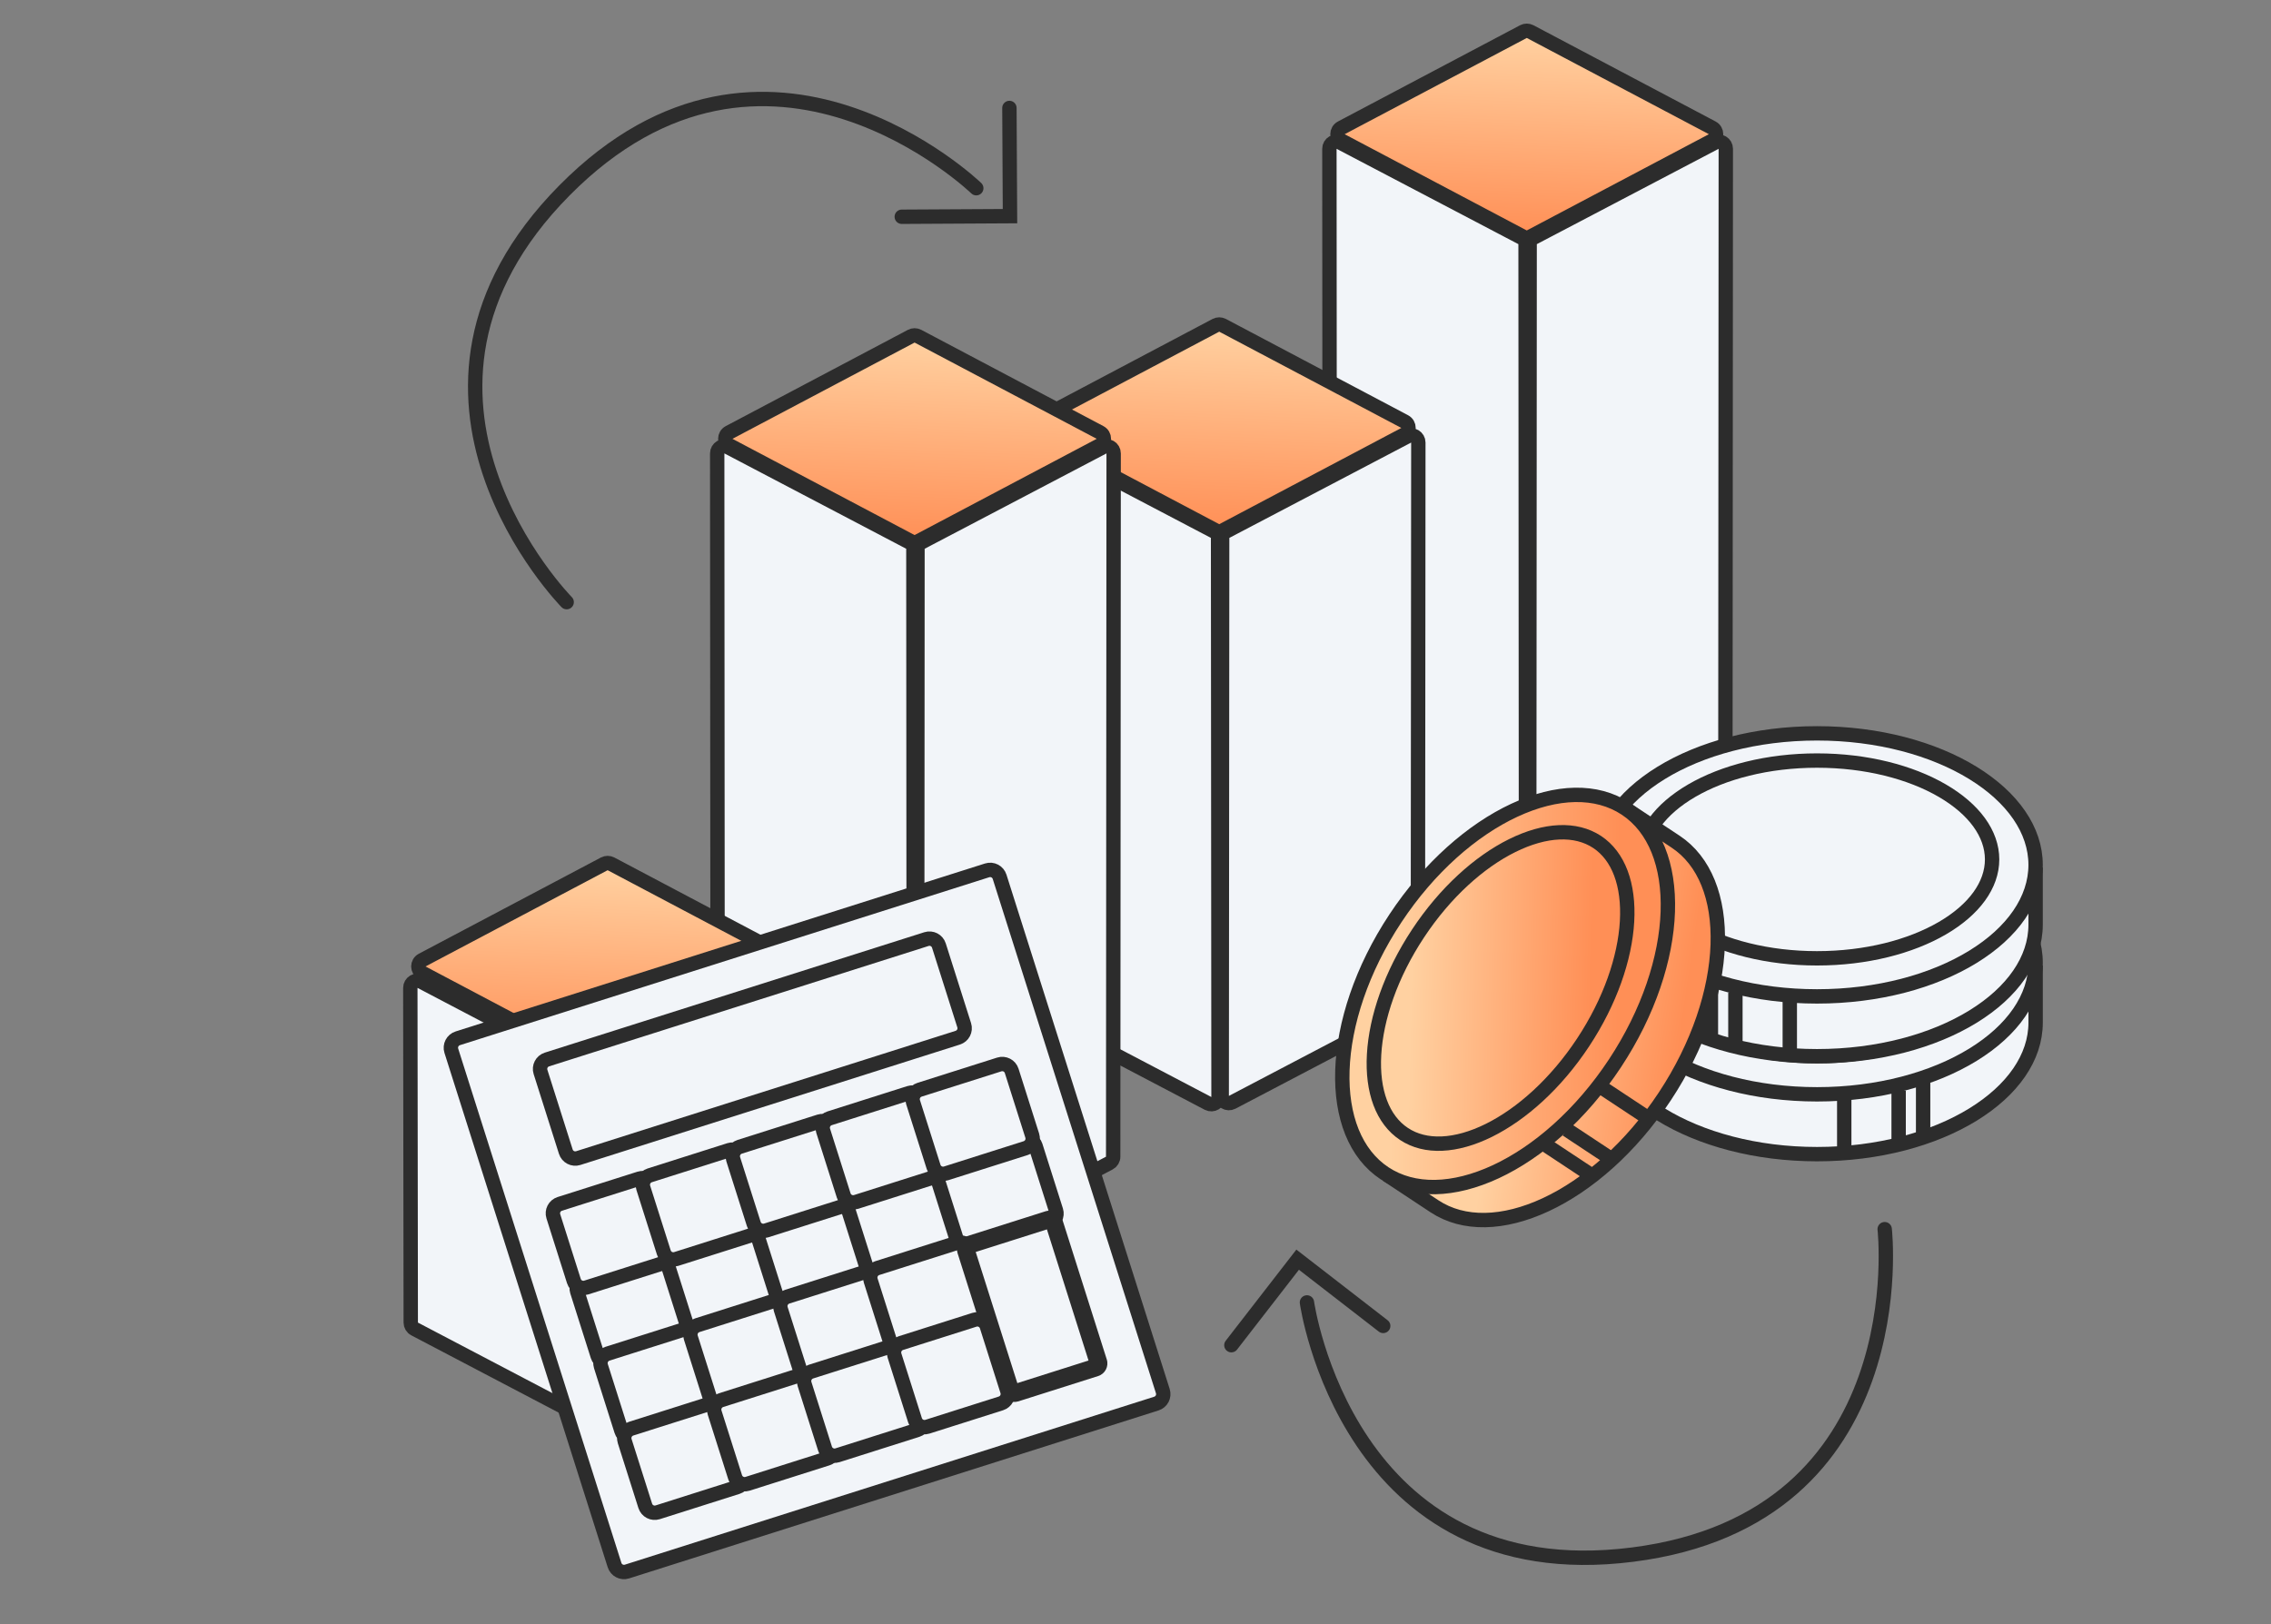 <svg width="158" height="113" viewBox="0 0 158 113" fill="none" xmlns="http://www.w3.org/2000/svg">
<rect x="0" y="0" width="158" height="113" fill="#808080" stroke="none"/>
<path d="M93.318 9.78C92.963 9.592 92.963 9.084 93.318 8.896L105.989 2.199C106.135 2.122 106.309 2.122 106.455 2.199L119.126 8.896C119.481 9.084 119.481 9.592 119.126 9.78L106.455 16.478C106.309 16.555 106.135 16.555 105.989 16.478L93.318 9.78Z" fill="url(#paint0_linear_1028_3566)" stroke="#2C2C2C" stroke-linejoin="round"/>
<path d="M107.122 66.366C106.789 66.541 106.39 66.299 106.39 65.923L106.422 16.988C106.423 16.802 106.526 16.631 106.69 16.545L119.337 9.912C119.67 9.737 120.07 9.978 120.069 10.354L120.037 59.29C120.037 59.475 119.935 59.646 119.77 59.732L107.122 66.366Z" fill="#F2F5F9" stroke="#2C2C2C" stroke-linejoin="round"/>
<path d="M105.438 66.366C105.772 66.541 106.171 66.299 106.17 65.923L106.138 16.988C106.138 16.802 106.035 16.631 105.87 16.545L93.223 9.912C92.89 9.737 92.49 9.978 92.49 10.354L92.523 59.29C92.523 59.475 92.626 59.646 92.79 59.732L105.438 66.366Z" fill="#F2F5F9" stroke="#2C2C2C" stroke-linejoin="round"/>
<path d="M71.921 30.219C71.567 30.031 71.567 29.523 71.921 29.335L84.592 22.637C84.738 22.56 84.913 22.56 85.059 22.637L97.73 29.335C98.084 29.523 98.084 30.031 97.73 30.219L85.059 36.916C84.913 36.993 84.738 36.993 84.592 36.916L71.921 30.219Z" fill="url(#paint1_linear_1028_3566)" stroke="#2C2C2C" stroke-linejoin="round"/>
<path d="M85.73 76.699C85.396 76.874 84.997 76.632 84.998 76.256L85.029 37.428C85.03 37.242 85.133 37.071 85.297 36.985L97.945 30.351C98.278 30.177 98.678 30.418 98.678 30.794L98.645 69.623C98.644 69.808 98.542 69.979 98.378 70.065L85.73 76.699Z" fill="#F2F5F9" stroke="#2C2C2C" stroke-linejoin="round"/>
<path d="M84.044 76.775C84.377 76.949 84.776 76.708 84.776 76.332L84.745 37.426C84.745 37.24 84.642 37.07 84.477 36.983L71.83 30.35C71.497 30.175 71.097 30.417 71.098 30.794L71.129 69.698C71.129 69.884 71.231 70.054 71.396 70.141L84.044 76.775Z" fill="#F2F5F9" stroke="#2C2C2C" stroke-linejoin="round"/>
<path d="M50.726 30.976C50.371 30.788 50.371 30.279 50.726 30.092L63.397 23.394C63.543 23.317 63.718 23.317 63.864 23.394L76.534 30.092C76.889 30.279 76.889 30.788 76.534 30.976L63.864 37.673C63.718 37.75 63.543 37.75 63.397 37.673L50.726 30.976Z" fill="url(#paint2_linear_1028_3566)" stroke="#2C2C2C" stroke-linejoin="round"/>
<path d="M64.532 87.562C64.199 87.736 63.8 87.495 63.8 87.119L63.832 38.183C63.833 37.998 63.936 37.827 64.1 37.741L76.748 31.107C77.081 30.933 77.48 31.174 77.48 31.55L77.447 80.486C77.447 80.671 77.345 80.841 77.18 80.928L64.532 87.562Z" fill="#F2F5F9" stroke="#2C2C2C" stroke-linejoin="round"/>
<path d="M62.847 87.562C63.18 87.736 63.579 87.495 63.579 87.119L63.547 38.183C63.546 37.998 63.443 37.827 63.279 37.741L50.631 31.107C50.298 30.933 49.898 31.174 49.898 31.55L49.931 80.486C49.932 80.671 50.034 80.841 50.199 80.928L62.847 87.562Z" fill="#F2F5F9" stroke="#2C2C2C" stroke-linejoin="round"/>
<path d="M29.371 67.69C29.016 67.502 29.016 66.994 29.371 66.806L42.041 60.109C42.187 60.032 42.362 60.032 42.508 60.109L55.179 66.806C55.533 66.994 55.533 67.502 55.179 67.69L42.508 74.388C42.362 74.465 42.187 74.465 42.041 74.388L29.371 67.69Z" fill="url(#paint3_linear_1028_3566)" stroke="#2C2C2C" stroke-linejoin="round"/>
<path d="M43.18 99.03C42.847 99.205 42.447 98.963 42.448 98.587L42.478 75.374C42.479 75.188 42.582 75.018 42.747 74.932L55.394 68.297C55.727 68.123 56.126 68.365 56.126 68.741L56.095 91.954C56.095 92.139 55.991 92.31 55.827 92.396L43.18 99.03Z" fill="#F2F5F9" stroke="#2C2C2C" stroke-linejoin="round"/>
<path d="M41.492 99.106C41.825 99.28 42.224 99.039 42.224 98.663L42.195 75.374C42.195 75.188 42.091 75.018 41.927 74.932L29.28 68.298C28.947 68.123 28.547 68.365 28.547 68.742L28.577 92.029C28.577 92.215 28.681 92.386 28.845 92.472L41.492 99.106Z" fill="#F2F5F9" stroke="#2C2C2C" stroke-linejoin="round"/>
<path d="M141.624 67.682V71.157C141.624 73.583 140.021 75.859 137.262 77.555C134.51 79.246 130.677 80.308 126.417 80.308C122.157 80.308 118.323 79.246 115.571 77.555C112.812 75.859 111.209 73.583 111.209 71.157V67.682H141.624Z" fill="#F2F5F9" stroke="#2C2C2C"/>
<path d="M126.417 57.841C130.677 57.841 134.51 58.903 137.262 60.594C140.022 62.29 141.624 64.566 141.624 66.993C141.624 69.419 140.022 71.696 137.262 73.392C134.51 75.083 130.677 76.145 126.417 76.145C122.157 76.145 118.323 75.083 115.571 73.392C112.811 71.696 111.209 69.419 111.209 66.993C111.209 64.566 112.812 62.29 115.571 60.594C118.323 58.903 122.157 57.841 126.417 57.841Z" fill="#F2F5F9" stroke="#2C2C2C"/>
<path d="M126.418 59.734C129.847 59.734 132.926 60.544 135.132 61.827C137.35 63.118 138.598 64.829 138.598 66.615C138.598 68.4 137.35 70.11 135.132 71.401C132.926 72.684 129.847 73.495 126.418 73.495C122.989 73.495 119.909 72.684 117.703 71.401C115.486 70.11 114.238 68.4 114.238 66.615C114.238 64.829 115.485 63.118 117.703 61.827C119.909 60.544 122.989 59.734 126.418 59.734Z" fill="#F2F5F9" stroke="#2C2C2C"/>
<path d="M128.309 76.455V80.429M132.094 75.888V79.862M133.797 75.32V79.483" stroke="#2C2C2C"/>
<path d="M111.208 60.869V64.344C111.208 66.77 112.811 69.046 115.57 70.742C118.322 72.433 122.155 73.495 126.415 73.495C130.675 73.495 134.509 72.433 137.261 70.742C140.02 69.046 141.623 66.77 141.623 64.344V60.869H111.208Z" fill="#F2F5F9" stroke="#2C2C2C"/>
<path d="M126.415 51.028C122.155 51.028 118.322 52.09 115.57 53.781C112.811 55.477 111.208 57.753 111.208 60.18C111.208 62.606 112.81 64.883 115.57 66.579C118.322 68.27 122.155 69.332 126.415 69.332C130.675 69.332 134.509 68.27 137.261 66.579C140.021 64.883 141.623 62.606 141.623 60.18C141.623 57.753 140.02 55.477 137.261 53.781C134.509 52.09 130.675 51.028 126.415 51.028Z" fill="#F2F5F9" stroke="#2C2C2C"/>
<path d="M126.416 52.921C122.987 52.921 119.908 53.731 117.702 55.014C115.484 56.305 114.236 58.016 114.236 59.801C114.236 61.587 115.484 63.297 117.702 64.588C119.908 65.871 122.987 66.682 126.416 66.682C129.845 66.682 132.925 65.871 135.131 64.588C137.348 63.297 138.596 61.587 138.596 59.801C138.596 58.016 137.349 56.305 135.131 55.014C132.925 53.731 129.845 52.921 126.416 52.921Z" fill="#F2F5F9" stroke="#2C2C2C"/>
<path d="M124.521 69.642V73.616M120.737 69.075V73.049M119.033 68.507V72.67" stroke="#2C2C2C"/>
<path d="M96.9 82.019L99.799 83.935C101.823 85.273 104.605 85.193 107.542 83.826C110.47 82.464 113.47 79.853 115.82 76.299C118.171 72.746 119.399 68.962 119.507 65.734C119.615 62.497 118.6 59.905 116.576 58.566L113.678 56.65L96.9 82.019Z" fill="url(#paint4_linear_1028_3566)" stroke="#2C2C2C"/>
<path d="M97.08 63.906C94.73 67.459 93.502 71.242 93.394 74.47C93.286 77.707 94.301 80.3 96.325 81.638C98.349 82.977 101.132 82.896 104.069 81.53C106.997 80.167 109.997 77.556 112.347 74.003C114.697 70.449 115.926 66.666 116.034 63.438C116.142 60.2 115.126 57.608 113.102 56.269C111.079 54.931 108.296 55.012 105.359 56.378C102.431 57.741 99.43 60.352 97.08 63.906Z" fill="url(#paint5_linear_1028_3566)" stroke="#2C2C2C"/>
<path d="M98.659 64.95C96.767 67.81 95.744 70.825 95.599 73.373C95.452 75.935 96.19 77.919 97.68 78.904C99.169 79.889 101.283 79.791 103.583 78.654C105.871 77.522 108.246 75.401 110.137 72.541C112.029 69.681 113.052 66.664 113.198 64.117C113.344 61.555 112.606 59.572 111.117 58.586C109.627 57.601 107.513 57.698 105.213 58.836C102.925 59.967 100.55 62.09 98.659 64.95Z" fill="url(#paint6_linear_1028_3566)" stroke="#2C2C2C"/>
<path d="M111.56 75.752L114.875 77.944M108.999 78.596L112.314 80.788M107.586 79.703L111.059 82" stroke="#2C2C2C"/>
<path d="M68.612 60.343L31.78 72.029C31.297 72.183 31.029 72.7 31.182 73.183L42.538 108.972C42.692 109.456 43.208 109.723 43.692 109.57L80.523 97.883C81.007 97.73 81.275 97.213 81.122 96.729L69.766 60.941C69.612 60.457 69.096 60.189 68.612 60.343Z" fill="#F2F5F9"/>
<path d="M68.68 60.561L31.848 72.248C31.486 72.363 31.285 72.751 31.4 73.114L42.756 108.902C42.871 109.265 43.258 109.466 43.621 109.351L80.453 97.664C80.816 97.549 81.016 97.161 80.901 96.798L69.545 61.01C69.43 60.647 69.043 60.446 68.68 60.561Z" stroke="#2C2C2C" stroke-width="1.001"/>
<path d="M64.391 65.125L37.987 73.503C37.504 73.656 37.236 74.173 37.389 74.657L39.15 80.204C39.303 80.688 39.82 80.956 40.303 80.802L66.707 72.424C67.191 72.271 67.458 71.754 67.305 71.27L65.545 65.723C65.391 65.239 64.874 64.972 64.391 65.125Z" fill="#F2F5F9"/>
<path d="M64.457 65.344L38.053 73.722C37.691 73.837 37.49 74.225 37.605 74.587L39.365 80.135C39.48 80.498 39.868 80.698 40.231 80.583L66.634 72.205C66.997 72.09 67.198 71.703 67.082 71.34L65.322 65.793C65.207 65.43 64.82 65.229 64.457 65.344Z" stroke="#2C2C2C" stroke-width="1.001"/>
<path d="M46.078 87.004L40.53 88.764C40.047 88.918 39.779 89.434 39.932 89.918L41.362 94.423C41.515 94.906 42.032 95.174 42.516 95.021L48.063 93.26C48.547 93.107 48.815 92.59 48.661 92.106L47.232 87.602C47.078 87.118 46.562 86.85 46.078 87.004Z" fill="#F2F5F9"/>
<path d="M46.15 87.223L40.602 88.983C40.239 89.098 40.039 89.486 40.154 89.849L41.583 94.353C41.698 94.716 42.086 94.917 42.449 94.802L47.996 93.041C48.359 92.926 48.56 92.539 48.444 92.176L47.015 87.671C46.9 87.308 46.513 87.108 46.15 87.223Z" stroke="#2C2C2C" stroke-width="1.001"/>
<path d="M52.336 85.018L46.788 86.778C46.304 86.932 46.037 87.449 46.19 87.933L47.619 92.437C47.773 92.921 48.29 93.189 48.773 93.035L54.321 91.275C54.805 91.121 55.072 90.605 54.919 90.121L53.489 85.616C53.336 85.132 52.819 84.865 52.336 85.018Z" fill="#F2F5F9"/>
<path d="M52.406 85.237L46.858 86.997C46.495 87.112 46.294 87.5 46.41 87.863L47.839 92.367C47.954 92.73 48.342 92.931 48.704 92.816L54.252 91.056C54.615 90.941 54.816 90.553 54.7 90.19L53.271 85.686C53.156 85.323 52.768 85.122 52.406 85.237Z" stroke="#2C2C2C" stroke-width="1.001"/>
<path d="M58.593 83.034L53.046 84.794C52.562 84.947 52.294 85.464 52.448 85.948L53.877 90.452C54.031 90.936 54.547 91.204 55.031 91.05L60.579 89.29C61.062 89.136 61.33 88.62 61.177 88.136L59.747 83.632C59.594 83.148 59.077 82.88 58.593 83.034Z" fill="#F2F5F9"/>
<path d="M58.661 83.252L53.114 85.013C52.751 85.128 52.55 85.515 52.666 85.878L54.095 90.383C54.21 90.745 54.597 90.946 54.96 90.831L60.508 89.071C60.871 88.956 61.071 88.568 60.956 88.205L59.527 83.701C59.412 83.338 59.024 83.137 58.661 83.252Z" stroke="#2C2C2C" stroke-width="1.001"/>
<path d="M64.851 81.048L59.304 82.808C58.82 82.962 58.552 83.478 58.706 83.962L60.135 88.467C60.288 88.951 60.805 89.218 61.289 89.065L66.836 87.305C67.32 87.151 67.588 86.634 67.434 86.15L66.005 81.646C65.852 81.162 65.335 80.894 64.851 81.048Z" fill="#F2F5F9"/>
<path d="M64.919 81.267L59.372 83.027C59.009 83.142 58.808 83.53 58.923 83.893L60.353 88.397C60.468 88.76 60.855 88.961 61.218 88.846L66.766 87.085C67.128 86.97 67.329 86.583 67.214 86.22L65.785 81.716C65.67 81.353 65.282 81.152 64.919 81.267Z" stroke="#2C2C2C" stroke-width="1.001"/>
<path d="M71.107 79.063L65.56 80.823C65.076 80.976 64.808 81.493 64.962 81.977L66.391 86.481C66.544 86.965 67.061 87.233 67.545 87.079L73.092 85.319C73.576 85.166 73.844 84.649 73.69 84.165L72.261 79.661C72.108 79.177 71.591 78.909 71.107 79.063Z" fill="#F2F5F9"/>
<path d="M71.177 79.281L65.63 81.042C65.267 81.157 65.066 81.544 65.181 81.907L66.61 86.412C66.726 86.775 67.113 86.975 67.476 86.86L73.023 85.1C73.386 84.985 73.587 84.597 73.472 84.235L72.043 79.73C71.927 79.367 71.54 79.166 71.177 79.281Z" stroke="#2C2C2C" stroke-width="1.001"/>
<path d="M47.734 92.218L42.187 93.978C41.703 94.132 41.435 94.648 41.589 95.132L43.018 99.636C43.171 100.12 43.688 100.388 44.172 100.235L49.719 98.474C50.203 98.321 50.471 97.804 50.317 97.32L48.888 92.816C48.734 92.332 48.218 92.064 47.734 92.218Z" fill="#F2F5F9"/>
<path d="M47.804 92.437L42.257 94.197C41.894 94.312 41.693 94.699 41.808 95.062L43.237 99.567C43.352 99.93 43.74 100.13 44.103 100.015L49.65 98.255C50.013 98.14 50.214 97.752 50.099 97.39L48.669 92.885C48.554 92.522 48.167 92.321 47.804 92.437Z" stroke="#2C2C2C" stroke-width="1.001"/>
<path d="M53.99 90.233L48.442 91.993C47.959 92.146 47.691 92.663 47.844 93.147L49.274 97.651C49.427 98.135 49.944 98.403 50.428 98.249L55.975 96.489C56.459 96.336 56.727 95.819 56.573 95.335L55.144 90.831C54.99 90.347 54.474 90.079 53.99 90.233Z" fill="#F2F5F9"/>
<path d="M54.06 90.452L48.513 92.212C48.15 92.327 47.949 92.714 48.064 93.077L49.493 97.582C49.608 97.945 49.996 98.145 50.359 98.03L55.906 96.27C56.269 96.155 56.47 95.767 56.355 95.405L54.925 90.9C54.81 90.537 54.423 90.336 54.06 90.452Z" stroke="#2C2C2C" stroke-width="1.001"/>
<path d="M60.246 88.248L54.698 90.008C54.215 90.161 53.947 90.678 54.1 91.162L55.529 95.666C55.683 96.15 56.2 96.418 56.684 96.264L62.231 94.504C62.715 94.35 62.983 93.834 62.829 93.35L61.4 88.846C61.246 88.362 60.73 88.094 60.246 88.248Z" fill="#F2F5F9"/>
<path d="M60.316 88.466L54.768 90.227C54.406 90.342 54.205 90.729 54.32 91.092L55.749 95.597C55.864 95.959 56.252 96.16 56.615 96.045L62.162 94.285C62.525 94.17 62.726 93.782 62.611 93.419L61.181 88.915C61.066 88.552 60.679 88.351 60.316 88.466Z" stroke="#2C2C2C" stroke-width="1.001"/>
<path d="M66.504 86.262L60.956 88.022C60.472 88.175 60.205 88.692 60.358 89.176L61.787 93.68C61.941 94.164 62.458 94.432 62.941 94.278L68.489 92.518C68.972 92.365 69.24 91.848 69.087 91.364L67.657 86.86C67.504 86.376 66.987 86.108 66.504 86.262Z" fill="#F2F5F9"/>
<path d="M66.573 86.48L61.026 88.241C60.663 88.356 60.462 88.743 60.578 89.106L62.007 93.611C62.122 93.974 62.51 94.174 62.872 94.059L68.42 92.299C68.783 92.184 68.984 91.796 68.868 91.433L67.439 86.929C67.324 86.566 66.936 86.365 66.573 86.48Z" stroke="#2C2C2C" stroke-width="1.001"/>
<path d="M67.435 86.733L72.983 84.972C73.082 84.941 73.189 84.997 73.22 85.096L76.303 94.814C76.335 94.913 76.28 95.02 76.181 95.051L70.633 96.811C70.535 96.843 70.427 96.788 70.396 96.688L67.312 86.97C67.281 86.871 67.337 86.764 67.435 86.733Z" fill="#F2F5F9" stroke="#2C2C2C" stroke-width="1.001"/>
<path d="M76.264 95.309C76.506 95.233 76.64 94.974 76.563 94.732L74.141 87.099L73.479 85.014C73.403 84.772 73.144 84.638 72.903 84.715L67.355 86.475C67.113 86.552 66.979 86.811 67.056 87.052L68.485 91.557L70.139 96.77C70.216 97.012 70.475 97.146 70.716 97.07L76.264 95.309ZM76.403 95.748L70.856 97.508C70.372 97.661 69.855 97.394 69.701 96.909L68.047 91.696L66.618 87.191C66.464 86.707 66.732 86.191 67.216 86.037L72.763 84.277C73.247 84.123 73.764 84.391 73.917 84.875L74.579 86.96L77.001 94.593C77.155 95.077 76.887 95.594 76.403 95.748Z" fill="#2C2C2C"/>
<path d="M49.388 97.431L43.841 99.192C43.357 99.345 43.089 99.862 43.243 100.346L44.672 104.85C44.826 105.334 45.342 105.602 45.826 105.448L51.373 103.688C51.857 103.534 52.125 103.018 51.971 102.534L50.542 98.029C50.389 97.546 49.872 97.278 49.388 97.431Z" fill="#F2F5F9"/>
<path d="M49.458 97.65L43.911 99.41C43.548 99.526 43.347 99.913 43.462 100.276L44.892 104.78C45.007 105.143 45.394 105.344 45.757 105.229L51.305 103.469C51.667 103.354 51.868 102.966 51.753 102.603L50.324 98.099C50.209 97.736 49.821 97.535 49.458 97.65Z" stroke="#2C2C2C" stroke-width="1.001"/>
<path d="M55.644 95.447L50.097 97.207C49.613 97.36 49.345 97.877 49.499 98.361L50.928 102.865C51.081 103.349 51.598 103.617 52.082 103.463L57.629 101.703C58.113 101.55 58.381 101.033 58.227 100.549L56.798 96.045C56.645 95.561 56.128 95.293 55.644 95.447Z" fill="#F2F5F9"/>
<path d="M55.714 95.665L50.167 97.426C49.804 97.541 49.603 97.928 49.718 98.291L51.148 102.796C51.263 103.158 51.65 103.359 52.013 103.244L57.56 101.484C57.923 101.369 58.124 100.981 58.009 100.618L56.58 96.114C56.465 95.751 56.077 95.55 55.714 95.665Z" stroke="#2C2C2C" stroke-width="1.001"/>
<path d="M61.9 93.461L56.353 95.221C55.869 95.375 55.601 95.892 55.755 96.375L57.184 100.88C57.337 101.364 57.854 101.631 58.338 101.478L63.885 99.718C64.369 99.564 64.637 99.047 64.483 98.564L63.054 94.059C62.9 93.575 62.384 93.308 61.9 93.461Z" fill="#F2F5F9"/>
<path d="M61.97 93.68L56.423 95.44C56.06 95.555 55.859 95.943 55.974 96.306L57.403 100.81C57.519 101.173 57.906 101.374 58.269 101.259L63.816 99.499C64.179 99.383 64.38 98.996 64.265 98.633L62.836 94.129C62.72 93.766 62.333 93.565 61.97 93.68Z" stroke="#2C2C2C" stroke-width="1.001"/>
<path d="M67.72 91.615L62.61 93.236C62.127 93.389 61.859 93.906 62.012 94.39L63.442 98.894C63.595 99.378 64.112 99.646 64.596 99.493L69.705 97.871C70.189 97.718 70.457 97.201 70.303 96.717L68.874 92.213C68.72 91.729 68.204 91.461 67.72 91.615Z" fill="#F2F5F9"/>
<path d="M67.79 91.834L62.681 93.455C62.318 93.57 62.117 93.957 62.232 94.32L63.661 98.825C63.776 99.188 64.164 99.388 64.527 99.273L69.636 97.652C69.999 97.537 70.2 97.149 70.085 96.787L68.655 92.282C68.54 91.919 68.153 91.718 67.79 91.834Z" stroke="#2C2C2C" stroke-width="1.001"/>
<path d="M44.423 81.79L38.876 83.55C38.392 83.704 38.124 84.22 38.278 84.704L39.707 89.209C39.861 89.692 40.377 89.96 40.861 89.807L46.409 88.047C46.892 87.893 47.16 87.376 47.007 86.893L45.577 82.388C45.424 81.904 44.907 81.636 44.423 81.79Z" fill="#F2F5F9"/>
<path d="M44.493 82.009L38.946 83.769C38.583 83.884 38.382 84.272 38.498 84.635L39.927 89.139C40.042 89.502 40.429 89.703 40.792 89.588L46.34 87.827C46.703 87.712 46.903 87.325 46.788 86.962L45.359 82.457C45.244 82.095 44.856 81.894 44.493 82.009Z" stroke="#2C2C2C" stroke-width="1.001"/>
<path d="M50.683 79.805L45.136 81.565C44.652 81.718 44.384 82.235 44.538 82.719L45.967 87.223C46.121 87.707 46.637 87.975 47.121 87.821L52.668 86.061C53.152 85.907 53.42 85.391 53.267 84.907L51.837 80.403C51.684 79.919 51.167 79.651 50.683 79.805Z" fill="#F2F5F9"/>
<path d="M50.751 80.023L45.204 81.784C44.841 81.899 44.64 82.286 44.755 82.649L46.185 87.153C46.3 87.516 46.687 87.717 47.05 87.602L52.597 85.842C52.96 85.727 53.161 85.339 53.046 84.976L51.617 80.472C51.502 80.109 51.114 79.908 50.751 80.023Z" stroke="#2C2C2C" stroke-width="1.001"/>
<path d="M56.939 77.819L51.392 79.579C50.908 79.733 50.64 80.25 50.794 80.734L52.223 85.238C52.376 85.722 52.893 85.99 53.377 85.836L58.924 84.076C59.408 83.922 59.676 83.406 59.522 82.922L58.093 78.417C57.94 77.933 57.423 77.666 56.939 77.819Z" fill="#F2F5F9"/>
<path d="M57.009 78.038L51.462 79.798C51.099 79.913 50.898 80.301 51.013 80.664L52.443 85.168C52.558 85.531 52.945 85.732 53.308 85.617L58.855 83.857C59.218 83.742 59.419 83.354 59.304 82.991L57.875 78.487C57.759 78.124 57.372 77.923 57.009 78.038Z" stroke="#2C2C2C" stroke-width="1.001"/>
<path d="M63.195 75.835L57.648 77.595C57.164 77.748 56.896 78.265 57.05 78.749L58.479 83.253C58.632 83.737 59.149 84.005 59.633 83.851L65.18 82.091C65.664 81.938 65.932 81.421 65.778 80.937L64.349 76.433C64.195 75.949 63.679 75.681 63.195 75.835Z" fill="#F2F5F9"/>
<path d="M63.265 76.053L57.718 77.814C57.355 77.929 57.154 78.316 57.269 78.679L58.698 83.184C58.813 83.546 59.201 83.747 59.564 83.632L65.111 81.872C65.474 81.757 65.675 81.369 65.56 81.006L64.13 76.502C64.015 76.139 63.628 75.938 63.265 76.053Z" stroke="#2C2C2C" stroke-width="1.001"/>
<path d="M69.451 73.849L63.903 75.609C63.42 75.763 63.152 76.279 63.305 76.763L64.735 81.267C64.888 81.751 65.405 82.019 65.889 81.866L71.436 80.105C71.92 79.952 72.188 79.435 72.034 78.951L70.605 74.447C70.451 73.963 69.935 73.695 69.451 73.849Z" fill="#F2F5F9"/>
<path d="M69.521 74.068L63.973 75.828C63.611 75.943 63.41 76.331 63.525 76.693L64.954 81.198C65.069 81.561 65.457 81.761 65.82 81.646L71.367 79.886C71.73 79.771 71.931 79.383 71.816 79.021L70.386 74.516C70.271 74.153 69.884 73.953 69.521 74.068Z" stroke="#2C2C2C" stroke-width="1.001"/>
<path d="M67.922 13.096C67.922 13.096 53.341 -0.97 39.273 13.248C25.205 27.466 39.425 41.898 39.425 41.898" stroke="#2C2C2C" stroke-linecap="round"/>
<path d="M90.928 90.626C90.928 90.626 93.731 110.691 113.574 108.175C133.417 105.658 131.123 85.528 131.123 85.528" stroke="#2C2C2C" stroke-linecap="round"/>
<path d="M70.228 7.512L70.268 15.04L62.738 15.082" stroke="#2C2C2C" stroke-linecap="round"/>
<path d="M85.67 93.601L90.281 87.651L96.234 92.261" stroke="#2C2C2C" stroke-linecap="round"/>
<defs>
<linearGradient id="paint0_linear_1028_3566" x1="98.817" y1="1.933" x2="98.263" y2="16.18" gradientUnits="userSpaceOnUse">
<stop stop-color="#FFD1A1"/>
<stop offset="1" stop-color="#FF8F56"/>
</linearGradient>
<linearGradient id="paint1_linear_1028_3566" x1="77.421" y1="22.372" x2="76.866" y2="36.619" gradientUnits="userSpaceOnUse">
<stop stop-color="#FFD1A1"/>
<stop offset="1" stop-color="#FF8F56"/>
</linearGradient>
<linearGradient id="paint2_linear_1028_3566" x1="56.225" y1="23.129" x2="55.671" y2="37.376" gradientUnits="userSpaceOnUse">
<stop stop-color="#FFD1A1"/>
<stop offset="1" stop-color="#FF8F56"/>
</linearGradient>
<linearGradient id="paint3_linear_1028_3566" x1="34.87" y1="59.843" x2="34.316" y2="74.09" gradientUnits="userSpaceOnUse">
<stop stop-color="#FFD1A1"/>
<stop offset="1" stop-color="#FF8F56"/>
</linearGradient>
<linearGradient id="paint4_linear_1028_3566" x1="104.872" y1="69.058" x2="117.108" y2="70.856" gradientUnits="userSpaceOnUse">
<stop stop-color="#FFD1A1"/>
<stop offset="1" stop-color="#FF8F56"/>
</linearGradient>
<linearGradient id="paint5_linear_1028_3566" x1="96.663" y1="63.63" x2="112.782" y2="63.598" gradientUnits="userSpaceOnUse">
<stop stop-color="#FFD1A1"/>
<stop offset="1" stop-color="#FF8F56"/>
</linearGradient>
<linearGradient id="paint6_linear_1028_3566" x1="98.242" y1="64.674" x2="110.763" y2="64.958" gradientUnits="userSpaceOnUse">
<stop stop-color="#FFD1A1"/>
<stop offset="1" stop-color="#FF8F56"/>
</linearGradient>
</defs>
</svg>
